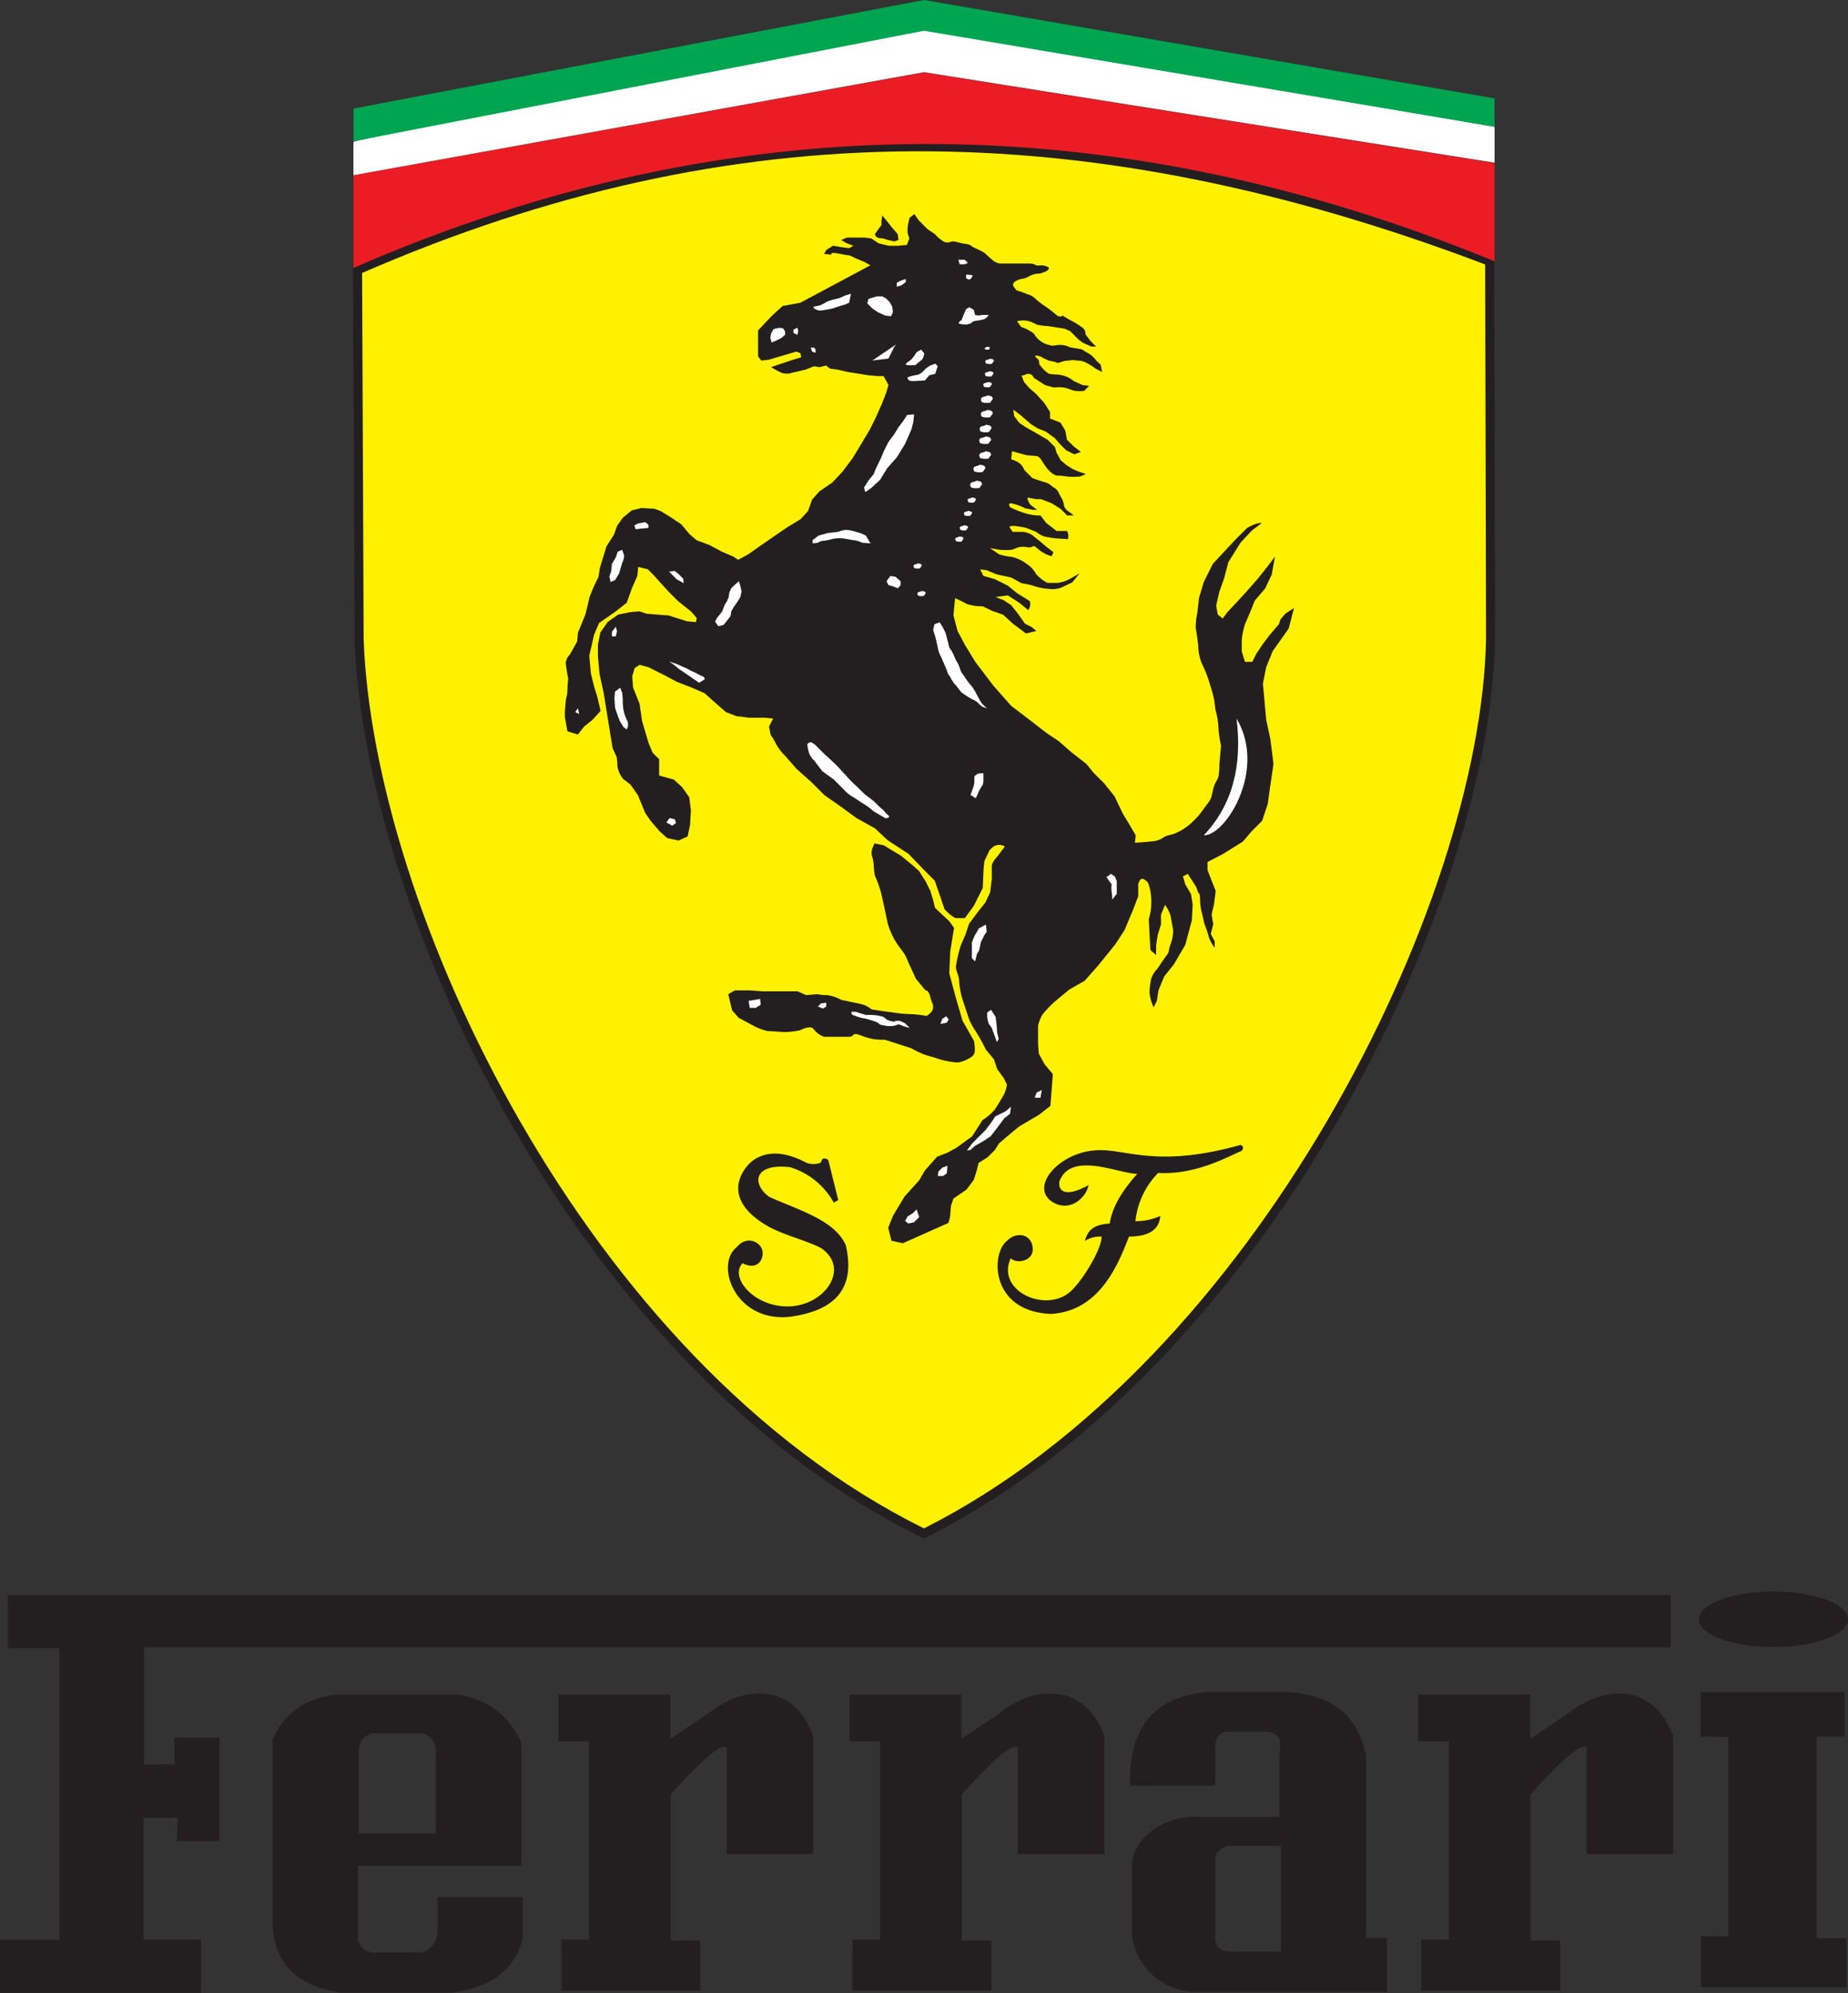 <svg id="Layer_1" data-name="Layer 1" xmlns="http://www.w3.org/2000/svg" viewBox="0 0 354.44 382.23"><rect x="0" y="0" width="354.44" height="382.23" fill="#333333" stroke="none"/><title>Ferrari logo - Brandlogos.net</title><g id="_Group_" data-name="&lt;Group&gt;"><g id="_Group_2" data-name="&lt;Group&gt;"><path id="_Compound_Path_" data-name="&lt;Compound Path&gt;" d="M244.54,219.62c35.87-15.57,70.79-23.28,106.39-23.45s71.81,7.2,110.3,21.8l1.13.43v1.2l.17,71.76v.19h0a128.65,128.65,0,0,1-2.88,23.54,201,201,0,0,1-7.51,26.29c-16.62,46.52-52.12,98.86-98.37,122.17l-.77.39-.78-.38c-.28-.14.34.17-.11-.05h0A148.58,148.58,0,0,1,326,446.84a186.89,186.89,0,0,1-22.93-21.64c-36.4-40.42-58-96.27-59.28-133.64v-.05l-.29-70.28v-1.15l1.06-.46ZM459,291.49v-.16l-.17-70.53c-37.67-14.16-73.13-21.31-107.94-21.15S282,207.29,247,222.37l.29,69.07c1.3,36.7,22.53,91.62,58.38,131.43a183.42,183.42,0,0,0,22.5,21.23A145.53,145.53,0,0,0,353,460c45-23.06,79.6-74.26,95.88-119.83a197.48,197.48,0,0,0,7.39-25.83,125.11,125.11,0,0,0,2.8-22.89h0Zm0,0v0Z" transform="translate(-175.78 -168.88)" style="fill:#231f20;fill-rule:evenodd"/></g><path id="_Compound_Path_2" data-name="&lt;Compound Path&gt;" d="M177.29,474.78V485h9.87v55.88H175.78v10.2h38.55V540.86h-11V517.52h6.53L209.7,522h8.18V502.14h-8.64v5.08l-5.83.09v-22.5H496.23v-10ZM240,493.91H264c5.07,1.05,9.06,3.41,11.79,9.17v23.64H244.42v14.11c.52,1.53,1.34,2.83,4.22,2.47H256q2.9,0,3.69-3.51v-7.08h16.37v7.94q-2.37,9.08-13.89,10.41H241.26q-12.58-1.85-13.2-12.88V502.55q3.17-7.5,12-8.64Zm7.57,7.41,9.52,0a3.58,3.58,0,0,1,2.28,3.66v15.53H244.6v-16a3.31,3.31,0,0,1,3-3.26Zm35.28-7.44,21.5,0v8.48l7.07-4.72c7.83-6.39,17.16-5.15,20.35,4.3v22.51H315.17V504.05q-1.47-1.37-10.77,9v28h5.68v9.6H283.46v-9.79h5.29v-38h-5.87v-9Zm55.83,0,21.5,0v8.48l7.07-4.72c7.83-6.39,17.16-5.15,20.35,4.3v22.51H371V504.05q-1.47-1.37-10.77,9v28h5.69v9.6H339.29v-9.79h5.29v-38H338.7v-9Zm109.09,0,21.5,0v8.48l7.07-4.72c7.83-6.39,17.16-5.15,20.35,4.3v22.51H480.09V504.05q-1.47-1.37-10.77,9v28H475v9.6H448.38v-9.79h5.29v-38H447.8v-9Zm54.16-.47v8.53l5.32.06v38.22H502V550H529.9v-9.42l-5.69,0V501.93h5.35V493.4Zm14-19.29c-7.88,0-14.3,2.39-14.3,5.32s6.42,5.32,14.3,5.32,14.3-2.39,14.3-5.32-6.42-5.32-14.3-5.32ZM392.53,511.37c-.44-15,8.76-17.3,14.63-18h15.63q12.8.83,15,12.3v34.9h4v10.33H405.17a12.45,12.45,0,0,1-12.31-11V526.76c.06-5,5.77-9.81,13-9.41h15.3V505q.9-3.91-2.66-4h-6.65q-3.09-.25-3,3.33v7Zm28.94,11.52v20.27H413c-2.66.21-4-.48-4.14-2.39V525.44q0-1.92,2.55-2.55Z" transform="translate(-175.78 -168.88)" style="fill:#231f20;fill-rule:evenodd"/><path id="_Path_" data-name="&lt;Path&gt;" d="M245.23,221.23c71.29-31,138.81-30.68,215.4-1.63l.17,71.76C459.89,342,416.72,429.88,353,462c-65-32.12-105.64-119-107.47-170.5Z" transform="translate(-175.78 -168.88)" style="fill:#fff100;fill-rule:evenodd"/><path id="_Path_2" data-name="&lt;Path&gt;" d="M345.3,331l-1.82-.36-.36.91a2.52,2.52,0,0,0,0,1.82c.36,1.09.18,2.73.55,3.64a19.53,19.53,0,0,1,1.09,3.09c.36,1.45,1.27,5.82,1.27,5.82A14.16,14.16,0,0,0,347.3,349c.91,1.64,1.82,2.36,2.36,3.64s1.82,4,1.82,4l1.82,2.18s.55-.18.91,1.27.55,1.09.55,2-1.27,1.64-1.27,1.64a20.12,20.12,0,0,0-3.27-.36,24.81,24.81,0,0,1-3.46-.36c-1.64-.18-3.82-.55-3.82-.55a5,5,0,0,0-2.36-1.09c-1.64-.36-3.46-.73-3.46-.73a7.48,7.48,0,0,0-2.73-.91,8.25,8.25,0,0,1-1.82-.18l-2.18.18-1.64-.73H322l-2.36-.18h-2.91l-1.27.73.73,3.09,1.27,1.45,2.73,1.45a9.72,9.72,0,0,0,2.91,1.09c.91,0,2.36.18,3.46.18a16,16,0,0,0,2.73-.36s2-1.09,2.55-.18a4.58,4.58,0,0,0,2,1.46h4.73c1.27,0,.36-1.09,2.55-.18a10.42,10.42,0,0,0,4.36.73l5.09,1.64a22.31,22.31,0,0,0,2.18,1.09c.91.36,1.82.55,2.91.91a15.6,15.6,0,0,0,3.82.73,6.21,6.21,0,0,0,2.36-.91,1.57,1.57,0,0,0,.91-1.45,8.26,8.26,0,0,0-.18-1.82l-2.18-3.82-1.27-4.36-1.27-4.73.18-4.18.73-4.55-.91-1.27L355.12,343l-.36-1.46-.55-1.82-.91-1.82-1.27-2-1.45-1.27-2-1.64-1.82-1.09Z" transform="translate(-175.78 -168.88)" style="fill:#231f20;fill-rule:evenodd"/><path id="_Path_3" data-name="&lt;Path&gt;" d="M351.14,209.92l-.94.78-.16.78a5.91,5.91,0,0,0-.16,2.19l.31.94-.47,1.25-1.87.16H346.3l-2-.47-1.41-.94-1.25-.16h-3.44l-1.09.47,1.09.62,1.25.47-.78.47-1.25-.16-1.87-.31-1.25.78-.47.78,1.4.16s-.31-.47.78-.31,1.72.31,1.72.31l1.09.16.94.47,1.87.78,1.09.62-13.43,7.18-3.41.63-2.05,1.87-2.65,2.81v5l.62.78,1.41-.16,5.31-1.56.78.31.16.78-1.56.47-4.22,1.41a14.6,14.6,0,0,0,2,1.09,2.71,2.71,0,0,0,1.09.16c.78,0,.16,0,1.56-.31s2-.47,2-.47l1.56-.62,1.09.16,1.25-.31.78.62,1.41.16,2,.47,2,.31,1.87.31,1.87.16h1.09l.94,1.72-.47,1.56-.78,2-1.25,2.81-1.09,2.19-1.87,3.12-1.41,2.34-2,2.65-1.87,2-2.5,1.72-1.4,1.56-.78,2.19-1.41,1.56-2.81,1.72-2.5,1.72-2.5,1.72-2.19,1.56-2,1.09-.94-.62-2.19-.94-2.34-1.25-2.5-.94L308,271.3l-1.56-1.87-1.87-1.25-2-1.25-1.25-.47-2.5-.16-1.87.47-1.72,1.41-1.09,1.56-.62,1.72-1.41,2.19-1.25,4.06-.31,1.87a34.82,34.82,0,0,0-1.72,3.9c-.16.78-.78,3.28-.78,3.28l-1.41,3.44-.16,1.72-1.41,2.5a2.73,2.73,0,0,0-.78,1.56,23.81,23.81,0,0,0,.47,3s-.16,1.72-.16,2.5-.31,1.25-.31,2a18.93,18.93,0,0,0-.16,3c.16.78.47,2.65.47,2.65l2,.62,1.25-1.56,1.56-1.25,1.56-1.72-.62-2.66-.62-2-.62-2.5-.31-3.44.94-4.06.94-2.19,1.56-1.09,1.56-1.09,2.19-1.72.94-2.65,1.09-2.5.16-1.72,1.87.47.94.94,1.41,1.56,1.56,1.72,1.87,1.87,2.5,2,1.09,1.25-.16.78-1.72-.16L304,286.91l-2.19-.16-2-.16-1.41-.47-1.72.16-2.34.47-2,1.41-1.41,2-.47,2.34v2.19l.31,3.44.78,3.59,1.72,10.62.78,1.72a13.09,13.09,0,0,1,.16,1.87,5.36,5.36,0,0,0,1.09,2.34l1.41,1.09,1.41,2,1.41,3.44,1.09,1.56,1.72,2,1.41,1.25,2.19.47,1.72-.78.47-2.19.16-2.81-.31-2.5-1.41-2-1.56-1.41-2.81-.78v-3.12l-1.25-1.25-.78-1.87-1.25-4.22-.47-3.28-1.25-3.12-.16-2.19.47-1.56.94-.62,1.72.47,3.12,1.56,2.34,1.25,2.81,1.09,2.5,1.09,1.56,1.41,2.5,2.19,2,.78,2.5.31h3l1.56.16-.78,1.56.31,1.56a11.67,11.67,0,0,1,1.09,1.87,10.42,10.42,0,0,0,1.72,2.19l2.19,2.5,2.81,2.5,2.5,2.5,3.12,2.19,3,2.19,3.59,2L346,330l4.06,2.66,3,3.12,2,2,1.09,3.12.78,2.34s1.56,1.72,2.34,1.72h1.56l1.72-2.34,1.72-3.44.16-3.75.16-1.41.94-2s.78-1.09,1.72-1.09a1.83,1.83,0,0,1,1.25.31l-1.41,1.87S366,334.23,366,335v2.5l-.31,2.5-.94,2-1.25,1.56-1.87,2.5L361,348l-.94,2.19a26.76,26.76,0,0,0-.94,4.06c0,.94.62,1.72.62,2.81a15.74,15.74,0,0,0,.78,3.9l1.09,3.28a11.83,11.83,0,0,0,1.25,2.34,34.47,34.47,0,0,1,2,3.59l1.56,1.87.62,1.87,1.25,1.72.62,1.25a6.28,6.28,0,0,1-.62,2c-.47.78-1.09,1.87-1.72,2.81a10,10,0,0,1-2.34,2l-2,3.12-3,2.19-1.72.94-2,.78-2.34,2.65-1.09,1.87-2.81,3.12L347.08,402l-.94,2.34.62,2.5,2.19.47,8.75-3.9.31-1.25.16-2,.47-1.41,2.5-1.72,1.41-1.87.62-2,.31-1.25,1.72-1.09,1.41-1.41.78-1.25,2.19-1.87,1.72-1.41,3.75-2.19,2.19-1.72.47-6.09L376.13,373l-1.09-2s-.16-1.41-.16-2.34v-3.12a9.14,9.14,0,0,1,.78-2,19.58,19.58,0,0,1,2.34-2.5l2.81-2.34,3-1.72,2.65-3,3.28-4.06,1.72-2.65L393,343.6l1.09-2.81v-2.34s.31-1.41,1.09-.94.78.62,1.09,1.56a11.72,11.72,0,0,1,.31,3.44,9.91,9.91,0,0,1-.47,2.65l.16,3.12.16,2.81,1.09.94v-1.87l.31-2,.62-2v-1.87l.78-1.87a6.63,6.63,0,0,1,1.09,2.19c.16.94.47,2.66.47,2.66a8.05,8.05,0,0,1-.47,2.65c-.47,1.09-.16,1.41-.78,2.19s-1.72,2.5-1.72,2.5a5,5,0,0,0-1.25,2,13.73,13.73,0,0,0-.31,2.65,9.05,9.05,0,0,0,.78,2.81l.62-1.25.31-2,1.09-2.66,1.87-2.34,2.19-3.75,1.25-4.69.16-3-.31-2-1.09-1.87-.47-1.56.94-.47,1.41,2.19a3.55,3.55,0,0,1,.47,1.09c.31.94.31-.16.47,1.41a11.21,11.21,0,0,0,.31,2.65c.31,1.09.31,1.56.62,2.5a20.43,20.43,0,0,1,.78,2.34,7.2,7.2,0,0,0,1.09,2v-1.25L408,348l.47-1.87-.31-1.87.47-2,.31-2.5-.78-2-.78-2v-1.56l3-1.56,3.75-2.34,1.72-2,2-2,1.09-3.28.47-3.44.62-4.22-.62-4.84-.78-3.59-.31-3.44L418,300l.62-3.12,1.25-3.12,2-2.81,1.09-1.56,1-3.9-1.65,1.09-.94,1.09-.31.94-1.72,2L418,292.38l-1.25,1.87-.78,1.56h-1.41l-.62-2V291.6a15.11,15.11,0,0,1,.62-3l.94-2.19.94-2.34,2-2.34,1.25-2.65.62-3.44-1.41,1.87L417,279.89l-2.19,2.5-1.72,1.87-1.87,2-.94,1.25-.94-.78-.31-1.72.62-2.65.94-2.66.78-3,2.34-3.75,2.19-2.34,1.87-1.41c-.94-.16-2.81.94-2.81.94l-2.19,2.19-4.37,4.69-1.72,3.44-.94,3.12-.31,2.81a12.09,12.09,0,0,0-.31,3c.16.78.31,2,.47,3.12a10,10,0,0,0,.62,3.44,26.72,26.72,0,0,1,1.41,3.44c.31,1.09.62,1.87.94,3.28s.16,1.72.47,2.81a15,15,0,0,1,.47,3.44,23.81,23.81,0,0,0,.47,3l-.31,3.44a16.61,16.61,0,0,1-.16,2.34c-.16.78-.62,1.09-.94,2.19s-.31,2-.94,2.81-1.25,1.72-1.87,2.5a19.52,19.52,0,0,1-1.87,1.87,12.61,12.61,0,0,1-2.19,1.41c-1.25.62-1.87.47-2.65.94a4,4,0,0,1-2,.78c-1.09.16-3.59.31-3.59.31l.16-1.41-1.09-1.87-1.41-2.34-1.56-3.28-2-2.5-2-2-1.41-1.72-2.81-2.19-2.5-2.19-2.34-1.56L373,306.75l-3.28-2.5-3.44-3.9-3.44-4.53-2-3.28-1.41-2.66-.78-3,.31-3.28s1.41.62,2.19,1.09a9.26,9.26,0,0,0,3.12.47L366,286l2.19.78,1.87,1.72,2.5,1.87,2-.47-.94-.78-1.25-.62-1.41-2-1.25-1.56-1.41-.94-1.56-.62,2.34-.31,2.19,1.41,1.72,1.41a2,2,0,0,0,.31-1.72l-2.5-1.56-1.72-1.41-2.5-1.25-2.19-.62-.62-1.25,1.25.16,1.87.78,1.41.31,1.41.31,2,1.09a18.67,18.67,0,0,1,2.19.47,11.22,11.22,0,0,0,3,.62,5,5,0,0,0,2.19-.16c.78-.31,2.34-1.09,2.34-1.09l1.41-1.72L381,279.89a6.42,6.42,0,0,1-2.34.78h-2a7.59,7.59,0,0,1-2.19-1.72,4.85,4.85,0,0,0-1.72-1.87,7.25,7.25,0,0,0-3-1.41,11.75,11.75,0,0,1-2.34-.47L365.66,274s.94.16,1.72.31a12.6,12.6,0,0,0,2.5,0l1.25-.47a4,4,0,0,1,1.72,0c1.41.16.78-.78,2,.31a6.7,6.7,0,0,0,2.65,1.41l.31-.78-1.41-1.09-1.09-.94-1.56-1.25a4,4,0,0,0-1.87-.62H370l-.62-.94s.16-.31,1.25-.16,1.87.31,1.87.31l2,.78a5,5,0,0,0,1.72.94c.78.16,1.87.31,1.87.31l2.5.16a1.94,1.94,0,0,0-.16-1.56h-2l-2-1.56-1.09-1.41a11.73,11.73,0,0,1-1.87-.16,15.44,15.44,0,0,1-2.5-.78c-.78-.31-1.41-.62-1.41-.62s-.62-.78.16-.78a9.83,9.83,0,0,1,2.65.94l1.56.31h.78l-1.25-.94a2.49,2.49,0,0,1-.62-1.41l1.72.31h.94l2,.78,1.72,1.09,1.25,1.25h1.25l-.78-.62a2.18,2.18,0,0,1-1.09-1.25,3.85,3.85,0,0,0-.62-1.72c-.47-.78-.47-1.25-1.25-1.72s-.78-.78-1.87-1.09-2.34-.78-2.34-.78L372.22,259a2.88,2.88,0,0,0-1.09-1.41,5.78,5.78,0,0,0-1.41-.62l.16-1.56,2.81.78,2,.16a2.05,2.05,0,0,1,.94.94,16.55,16.55,0,0,0,1.09,1.56s1.09,1.25,1.87,1.25a8.42,8.42,0,0,1,1.72.16,13.17,13.17,0,0,0,2.65,0l1.09-.47-1.41-.47-1.09-.47-1.25-.78-1.09-.94-.78-1.41-.31-1.09-1.41-1.41s-1.09-.62-1.87-1.09-1.41-.78-2.19-1.25-1.41-.94-1.41-.94l-.94-1.25-.16-1.25,1.41,1.09,2,1.72,1.25.78,1.56.62,1.72,1.25.94,1.09,1.25,1.25,1.56.78,1.25-.47-1.41-1.09-1.25-1.25-.31-1.72-.94-1.56-2-.78v-1.25l-1.09-1.72-1.56-1.72-1.41-1.25-.94-1.09-.47-1.25s-.47.31.78-.16a1.08,1.08,0,0,1,1.56.62l2.19,1.41,1.72.47a6.46,6.46,0,0,1,1.87,0c.94.16,1.25.47,2.19.62a5.28,5.28,0,0,0,1.72,0l.94-.94-1.25-.16-1.72-.78A5,5,0,0,0,380,241a6.65,6.65,0,0,0-1.72-.31,6.42,6.42,0,0,1-1.41-.16l-.94-.78-.78-.94-.16-.94s-1.25-.94-.31-.78.78.31,1.56.62a3.73,3.73,0,0,0,1.41.47c.94.16.78.47,1.56.16a4.72,4.72,0,0,1,1.56-.31,3.83,3.83,0,0,1,1.56,0,3.71,3.71,0,0,1,1.87.47,11,11,0,0,1,1.72,1.09l1.25.62-.31-1.41L386,238a4.67,4.67,0,0,0-1.56-1.41c-.94-.47-.78-.62-1.56-.78s-1.87-.31-1.87-.31a4,4,0,0,0-1.87-.47c-1.09,0-1.25.31-2.19,0a4.45,4.45,0,0,1-2.19-1.25c-.78-.78-.31-.78-1.41-1.41a7.69,7.69,0,0,0-1.72-.78l-.78-1.09a4.22,4.22,0,0,1,3.12.31c.78.31.31.31,1.41.47a12.76,12.76,0,0,0,1.56.16l3,.47,1.09.47,1.25,1.25a6.11,6.11,0,0,0,1.41,1.09l1.41.62H386l-1.09-1.09-.94-1.25a1.45,1.45,0,0,0-.78-1.41,10.5,10.5,0,0,0-1.72-1.09,20.31,20.31,0,0,1-1.87-1.09s-.47.47-1.25-.16a23,23,0,0,0-2-1.56,14.65,14.65,0,0,1-1.87-1.41,3.25,3.25,0,0,0-1.56-.94,20.88,20.88,0,0,0-2.19-.78l-.47-.62c-.79-1.06,1.33-1.55,1.33-1.55a3.76,3.76,0,0,0,1.63-.56,4.4,4.4,0,0,1,2.06-.49l1.09-.4s1.08-.59.3-.9a2.68,2.68,0,0,0-1.6-.23c-.94,0-.74-.39-1.84-.39h-5.62a2.49,2.49,0,0,1-1.41-.62c-.78-.62-1.56-1.41-1.56-1.41a19.15,19.15,0,0,0-1.87-.94c-.78-.31-.62-.62-1.72-.78s-1.41-.31-2.19-.47-1.25.62-2.34-.16a6,6,0,0,1-1.41-1.25l-1.41-.94-.78-.78-.94-.94Z" transform="translate(-175.78 -168.88)" style="fill:#231f20;fill-rule:evenodd"/><path id="_Path_4" data-name="&lt;Path&gt;" d="M345,210.19l-.16,1.09v.78c-.62.78-1.25,1.72-1.25,1.72a1,1,0,0,0,.94.78,3.48,3.48,0,0,1,1.4.31l1.41.31.78-.31-.16-1.09-1.09-1.25-.62-.78-.62-.78Z" transform="translate(-175.78 -168.88)" style="fill:#231f20;fill-rule:evenodd"/><path id="_Path_5" data-name="&lt;Path&gt;" d="M243.57,202.5v17.77c72.85-31.81,146-31.16,218.85-1.28V200.15L353,182.78Z" transform="translate(-175.78 -168.88)" style="fill:#ec1c24;fill-rule:evenodd"/><path id="_Path_6" data-name="&lt;Path&gt;" d="M243.57,196.1v6.38L353,182.72l109.43,17.36v-6.9L353.2,174.53S243.57,195.52,243.57,196.1Z" transform="translate(-175.78 -168.88)" style="fill:#fff;fill-rule:evenodd"/><polygon id="_Path_7" data-name="&lt;Path&gt;" points="67.8 27.09 67.8 20.82 177.22 0 286.65 18.87 286.65 24.32 177.22 5.9 67.8 27.09" style="fill:#00a551;fill-rule:evenodd"/><path id="_Path_8" data-name="&lt;Path&gt;" d="M334.65,391.39a1,1,0,0,0-1.11-.25l-.37.74a3.86,3.86,0,0,1-2.72,0c-3.29-1.74-7.25-2.77-10.5-.25-2.52,2.24-5.23,7.35,2.59,12.11,2.92,1.85,7.83,3,10.63,4.45,5.8,3.81.92,11.11-6.18,11.24-6.74.11-11.37-5.73-8.77-8.28,2.42,1.28,3.93-.21,3.83-2.1s-3-3.41-4.94-1c-4.36,3.4-.25,14.65,10.38,13.34,8.64-1.22,12.41-5.58,10.5-13.71-2.13-4.81-8.92-6.66-14.7-9.27-3.39-2.52-2.94-6.48,4-5.68a14.27,14.27,0,0,1,8.4,6.8l.86-.49Z" transform="translate(-175.78 -168.88)" style="fill:#231f20;fill-rule:evenodd"/><path id="_Path_9" data-name="&lt;Path&gt;" d="M384.57,396.18c-4.44,2.41-5.87,1.19-5.6-.73,2.24-5.87,11.25-1.49,14.94-1.45-2.74,3.07-4.79,6.22-5.29,9.55-3.46.17-4.3,1.65-4.77,3.32a5.43,5.43,0,0,1,3.22-.83c0,2.29-3.15,7.56-5.33,9.89-4.59,5.32-15.12.72-12.1-5.73,1.19,1.17,4.5.53,4.2-2.08s-3.11-3.11-4.93-1.25c-3.12,2.42-3.21,13.51,8.41,14,9.54-.54,13-9.78,15-14.84,4,0,5.8-1.44,6-3.94a11.69,11.69,0,0,1-4.77,1,15.51,15.51,0,0,1,4.37-9.27c7.21.46,13.52-3.21,16-4.22q.61-.81-.21-1.14c-16.74,4.7-22.43.41-28.13,1.07-6.54.54-12.07,6.61-8.3,9.62C380.6,401.61,384,398.87,384.57,396.18Z" transform="translate(-175.78 -168.88)" style="fill:#231f20;fill-rule:evenodd"/><path id="_Path_10" data-name="&lt;Path&gt;" d="M412.94,306.68c5.88,9.82-2.11,22.52-6.28,22.4C412.18,323.25,414.07,315.68,412.94,306.68Z" transform="translate(-175.78 -168.88)" style="fill:#fff;fill-rule:evenodd"/><polygon id="_Path_11" data-name="&lt;Path&gt;" points="128.31 109.62 129.17 110.48 129.79 111.1 131.14 111.84 131.02 110.97 130.16 110.11 129.42 109.5 128.31 109.62" style="fill:#fff;fill-rule:evenodd"/><polygon id="_Path_12" data-name="&lt;Path&gt;" points="123.76 100.15 122.4 100.39 121.67 100.76 121.91 101.5 122.9 101.38 124.37 101.25 124.37 100.64 123.76 100.15" style="fill:#fff;fill-rule:evenodd"/><path id="_Path_13" data-name="&lt;Path&gt;" d="M295.11,274.32l-.86.37-.37,1.11-.74,1.23-.12,1.35-.37,1.11.25,1,.86-.37.74-1.23.37-1.23a9.56,9.56,0,0,1,.37-1.11,3.29,3.29,0,0,0,.25-1.11Z" transform="translate(-175.78 -168.88)" style="fill:#fff;fill-rule:evenodd"/><path id="_Path_14" data-name="&lt;Path&gt;" d="M304.09,295.73l.74.49,1.23,1,1.48,1,1.23.86,1.11.74,1-.62s.25-.37-.37-.62a10,10,0,0,1-1.23-.62l-1.11-.49-.62-.37-.86-.37-1.11-.49Z" transform="translate(-175.78 -168.88)" style="fill:#fff;fill-rule:evenodd"/><polygon id="_Path_15" data-name="&lt;Path&gt;" points="118.1 120.2 117.36 121.19 117.36 122.05 118.1 122.05 118.34 121.07 118.1 120.2" style="fill:#fff;fill-rule:evenodd"/><path id="_Path_16" data-name="&lt;Path&gt;" d="M294.74,300.78l-1,.74-.12,1.23.12,1.85.37,1.11.49,1.35.74,1.23.62.49a1.7,1.7,0,0,0,.25-1.23c-.12-.74-.12-.25-.37-1a6.13,6.13,0,0,1-.49-1.6,8.18,8.18,0,0,1-.12-1.6c0-.62-.12-1.6-.12-1.6Z" transform="translate(-175.78 -168.88)" style="fill:#fff;fill-rule:evenodd"/><polygon id="_Path_17" data-name="&lt;Path&gt;" points="110.84 135.83 110.34 136.57 111.08 136.94 110.84 135.83" style="fill:#fff;fill-rule:evenodd"/><polygon id="_Path_18" data-name="&lt;Path&gt;" points="128.43 156.88 127.82 157.74 128.93 158.35 129.66 157.86 129.42 157.12 128.43 156.88" style="fill:#fff;fill-rule:evenodd"/><path id="_Path_19" data-name="&lt;Path&gt;" d="M339.9,362.92h-.74s-.37.49.49.74a11.55,11.55,0,0,0,1.6.49,6.5,6.5,0,0,1,1.48.37,5.8,5.8,0,0,1,1.11.37c.86.37.37.49,1.35.62a4.54,4.54,0,0,0,1.85.12c1.11-.12.74-.49,1.6-.12a7.8,7.8,0,0,0,1.6.49l-.86-.86-1-.49h-.86s0,.25-.62.12a5,5,0,0,1-1.11-.37,1.79,1.79,0,0,0-1-.62,9.51,9.51,0,0,0-1.85-.25h-1.11l-1.23-.37Z" transform="translate(-175.78 -168.88)" style="fill:#fff;fill-rule:evenodd"/><polygon id="_Path_20" data-name="&lt;Path&gt;" points="157.47 192.44 158.46 192.31 158.46 193.05 157.84 193.42 156.86 193.05 157.47 192.44" style="fill:#fff;fill-rule:evenodd"/><polygon id="_Path_21" data-name="&lt;Path&gt;" points="143.57 191.95 145.78 191.58 145.91 192.69 144.92 193.3 143.81 193.3 143.57 191.95" style="fill:#fff;fill-rule:evenodd"/><polygon id="_Path_22" data-name="&lt;Path&gt;" points="181.47 194.9 180.73 195.39 180.36 196.38 181.59 196.13 181.96 195.51 181.47 194.9" style="fill:#fff;fill-rule:evenodd"/><polygon id="_Path_23" data-name="&lt;Path&gt;" points="175.81 231.94 175.07 232.68 174.09 233.29 173.59 234.16 174.21 234.65 175.32 234.4 176.3 233.42 175.81 231.94" style="fill:#fff;fill-rule:evenodd"/><polygon id="_Path_24" data-name="&lt;Path&gt;" points="181.72 223.57 180.73 223.94 179.99 224.68 179.87 225.54 180.86 225.54 181.59 225.05 181.72 223.57" style="fill:#fff;fill-rule:evenodd"/><path id="_Path_25" data-name="&lt;Path&gt;" d="M369.68,381.13l-1,.86-2,1-.74,1.11-1.11,1.48-1.11,1.11-1.48,1.48-1,1.35.74-.12a4,4,0,0,1,1.23-1,26.18,26.18,0,0,0,2.58-1.6l1.6-2.09,1-1.35,1.11-.86Z" transform="translate(-175.78 -168.88)" style="fill:#fff;fill-rule:evenodd"/><polygon id="_Path_26" data-name="&lt;Path&gt;" points="199.81 209.05 198.82 209.54 198.45 210.53 199.56 210.53 199.81 209.05" style="fill:#fff;fill-rule:evenodd"/><path id="_Path_27" data-name="&lt;Path&gt;" d="M365.86,362.55l-.74.49v1l.25,1.11.62.86.62,1.72.37,1,.37-.62a7.54,7.54,0,0,1-.37-1.72,12.9,12.9,0,0,0-.12-1.48l-.12-1Z" transform="translate(-175.78 -168.88)" style="fill:#fff;fill-rule:evenodd"/><path id="_Path_28" data-name="&lt;Path&gt;" d="M364.88,346.19l-1.35.74-.86,1.48-.49,1.23v3l.62.62.37-1.48a2.07,2.07,0,0,0,.49-1l.25-1.23.62-1.23.49-.74Z" transform="translate(-175.78 -168.88)" style="fill:#fff;fill-rule:evenodd"/><path id="_Path_29" data-name="&lt;Path&gt;" d="M388.87,336.47l-.86.62.49.74.49.62a5.09,5.09,0,0,0,0,1.48,10.26,10.26,0,0,1,.12,1.48l.86-1.11v-2.46l-.37-.86Z" transform="translate(-175.78 -168.88)" style="fill:#fff;fill-rule:evenodd"/><path id="_Path_30" data-name="&lt;Path&gt;" d="M364.39,317.15l-1.11.12-.62.49v1a3.82,3.82,0,0,1-.25,1.23l-.49,1.35,1,.62a12.08,12.08,0,0,0,.62-1.35,8.82,8.82,0,0,1,.74-1.23l.12-.62Z" transform="translate(-175.78 -168.88)" style="fill:#fff;fill-rule:evenodd"/><path id="_Path_31" data-name="&lt;Path&gt;" d="M332,311.61l-.62-.37s-.86,0-.74.62a10.33,10.33,0,0,0,.25,1.23,3.35,3.35,0,0,0,1,1.6l1.6,2.09,2.21,1.6,2,2a6.12,6.12,0,0,0,1.48,1.23c.86.49,1.48,1,2.09,1.35a12.48,12.48,0,0,1,1.6,1.11,5.3,5.3,0,0,0,1.23.86c.86.49,1.48.86,1.48.86s1.23,0,.49-.62-.49-.62-1.23-1.23-1-1-1.72-1.6-1.23-.86-1.85-1.48L340,319.61a22.73,22.73,0,0,1-1.72-1.72c-.49-.62-.74-.74-1.35-1.48a16.88,16.88,0,0,0-1.48-1.48c-.74-.74-1.6-1.48-1.6-1.48l-.74-.74Z" transform="translate(-175.78 -168.88)" style="fill:#fff;fill-rule:evenodd"/><path id="_Path_32" data-name="&lt;Path&gt;" d="M352.57,282.22a1.52,1.52,0,0,1-.31.14c-.09,0-.32.09-.32.09a.22.22,0,0,0-.17.14c0,.12-.11.14,0,.28s0,.26.23.28.18.06.32.06h.29c.22,0,.26,0,.35-.06a.69.69,0,0,0,.15-.2,1.52,1.52,0,0,1,.18-.23l0-.25-.14-.12-.25-.08Z" transform="translate(-175.78 -168.88)" style="fill:#fff;fill-rule:evenodd"/><path id="_Path_33" data-name="&lt;Path&gt;" d="M351.83,276.93a1.52,1.52,0,0,1-.31.14c-.09,0-.32.09-.32.09a.22.22,0,0,0-.17.14c0,.12-.11.14,0,.28s0,.26.23.28.18.06.32.06h.29c.22,0,.26,0,.35-.06a.69.69,0,0,0,.15-.2,1.52,1.52,0,0,1,.18-.23l0-.25-.14-.12-.25-.08Z" transform="translate(-175.78 -168.88)" style="fill:#fff;fill-rule:evenodd"/><path id="_Path_34" data-name="&lt;Path&gt;" d="M365.18,235.37a.92.92,0,0,1-.19.08l-.19.06a.13.13,0,0,0-.1.08c0,.07-.06.08,0,.17s0,.16.14.17.11,0,.2,0h.18c.13,0,.16,0,.21,0a.43.43,0,0,0,.09-.12.91.91,0,0,1,.11-.14l0-.15-.08-.07-.15,0Z" transform="translate(-175.78 -168.88)" style="fill:#fff;fill-rule:evenodd"/><path id="_Path_35" data-name="&lt;Path&gt;" d="M365.61,237.7a1.58,1.58,0,0,1-.31.14c-.09,0-.33.09-.33.09a.23.23,0,0,0-.17.14c0,.13-.11.14,0,.28s0,.27.24.28.19.06.33.06h.3c.22,0,.27,0,.36-.06a.71.71,0,0,0,.16-.21,1.59,1.59,0,0,1,.19-.24l0-.25-.14-.13-.25-.08Z" transform="translate(-175.78 -168.88)" style="fill:#fff;fill-rule:evenodd"/><path id="_Path_36" data-name="&lt;Path&gt;" d="M365.53,240.09a1.56,1.56,0,0,1-.31.14c-.09,0-.33.1-.33.1a.23.23,0,0,0-.17.14c0,.13-.11.14,0,.28s0,.27.24.28.19.06.33.06h.3c.22,0,.27,0,.36-.06a.71.71,0,0,0,.16-.2,1.56,1.56,0,0,1,.19-.24l0-.25-.14-.13-.25-.08Z" transform="translate(-175.78 -168.88)" style="fill:#fff;fill-rule:evenodd"/><path id="_Path_37" data-name="&lt;Path&gt;" d="M365.22,242.15a1.58,1.58,0,0,1-.31.14c-.09,0-.33.1-.33.1a.22.22,0,0,0-.17.14c0,.13-.11.14,0,.28s0,.27.24.28.19.06.33.06h.3c.22,0,.27,0,.36-.06a.7.7,0,0,0,.16-.2,1.56,1.56,0,0,1,.19-.24l0-.25-.14-.13-.25-.08Z" transform="translate(-175.78 -168.88)" style="fill:#fff;fill-rule:evenodd"/><path id="_Path_38" data-name="&lt;Path&gt;" d="M365.18,244.71a2.26,2.26,0,0,1-.45.2c-.13,0-.47.13-.47.13a.32.32,0,0,0-.25.2c-.07.18-.16.2-.07.41s.07.38.34.41.27.09.47.09h.43c.31,0,.38,0,.52-.09a1,1,0,0,0,.22-.29,2.18,2.18,0,0,1,.27-.34l-.07-.36-.2-.18-.36-.11Z" transform="translate(-175.78 -168.88)" style="fill:#fff;fill-rule:evenodd"/><path id="_Path_39" data-name="&lt;Path&gt;" d="M365.18,247.49a2.26,2.26,0,0,1-.45.2c-.13,0-.47.14-.47.14a.32.32,0,0,0-.25.2c-.07.18-.16.2-.07.41s.07.38.34.41.27.09.47.09h.43c.31,0,.38,0,.52-.09a1,1,0,0,0,.22-.29,2.19,2.19,0,0,1,.27-.34l-.07-.36-.2-.18-.36-.11Z" transform="translate(-175.78 -168.88)" style="fill:#fff;fill-rule:evenodd"/><path id="_Path_40" data-name="&lt;Path&gt;" d="M364.94,250.34a2.26,2.26,0,0,1-.45.2c-.13,0-.47.13-.47.13a.32.32,0,0,0-.25.2c-.07.18-.16.2-.07.41s.07.38.34.41.27.09.47.09h.43c.31,0,.38,0,.52-.09a1,1,0,0,0,.22-.29,2.18,2.18,0,0,1,.27-.34l-.07-.36-.2-.18-.36-.11Z" transform="translate(-175.78 -168.88)" style="fill:#fff;fill-rule:evenodd"/><path id="_Path_41" data-name="&lt;Path&gt;" d="M364.86,252.57a2.24,2.24,0,0,1-.45.2c-.13,0-.47.14-.47.14a.32.32,0,0,0-.25.2c-.07.18-.16.2-.07.41s.07.38.34.41.27.09.47.09h.43c.31,0,.38,0,.52-.09a1,1,0,0,0,.22-.29,2.17,2.17,0,0,1,.27-.34l-.07-.36-.2-.18-.36-.11Z" transform="translate(-175.78 -168.88)" style="fill:#fff;fill-rule:evenodd"/><path id="_Path_42" data-name="&lt;Path&gt;" d="M359.83,271.77a1.51,1.51,0,0,1-.31.14c-.09,0-.32.09-.32.09a.22.22,0,0,0-.17.14c0,.12-.11.14,0,.28s0,.26.23.28.18.06.32.06h.29c.22,0,.26,0,.35-.06a.69.69,0,0,0,.15-.2,1.49,1.49,0,0,1,.18-.23l0-.25-.14-.12-.25-.08Z" transform="translate(-175.78 -168.88)" style="fill:#fff;fill-rule:evenodd"/><path id="_Path_43" data-name="&lt;Path&gt;" d="M360.7,269.62a1.55,1.55,0,0,1-.31.14c-.09,0-.32.09-.32.09a.22.22,0,0,0-.17.14c0,.12-.11.14,0,.28s0,.26.23.28.18.06.32.06h.29c.22,0,.26,0,.35-.06a.69.69,0,0,0,.15-.2,1.49,1.49,0,0,1,.18-.23l0-.25-.14-.12-.25-.08Z" transform="translate(-175.78 -168.88)" style="fill:#fff;fill-rule:evenodd"/><path id="_Path_44" data-name="&lt;Path&gt;" d="M361.49,266.84a1.53,1.53,0,0,1-.31.14c-.09,0-.32.09-.32.09a.22.22,0,0,0-.17.14c0,.12-.11.14,0,.28s0,.26.23.28.19.06.32.06h.29c.21,0,.26,0,.35-.06a.68.68,0,0,0,.15-.2,1.51,1.51,0,0,1,.18-.23l0-.25L362,267l-.25-.08Z" transform="translate(-175.78 -168.88)" style="fill:#fff;fill-rule:evenodd"/><path id="_Path_45" data-name="&lt;Path&gt;" d="M362.21,264.3a1.53,1.53,0,0,1-.31.14c-.09,0-.32.09-.32.09a.22.22,0,0,0-.17.14c0,.12-.11.14,0,.28s0,.26.23.28.18.06.32.06h.29c.22,0,.26,0,.35-.06a.69.69,0,0,0,.15-.2,1.44,1.44,0,0,1,.18-.23l0-.25-.14-.12-.25-.08Z" transform="translate(-175.78 -168.88)" style="fill:#fff;fill-rule:evenodd"/><path id="_Path_46" data-name="&lt;Path&gt;" d="M363.12,261.06a2.26,2.26,0,0,1-.45.2c-.13,0-.47.14-.47.14a.32.32,0,0,0-.25.2c-.07.18-.16.2-.07.41s.07.38.34.41.27.09.47.09h.43c.31,0,.38,0,.52-.09a1,1,0,0,0,.22-.29,2.18,2.18,0,0,1,.27-.34l-.07-.36-.2-.18-.36-.11Z" transform="translate(-175.78 -168.88)" style="fill:#fff;fill-rule:evenodd"/><path id="_Path_47" data-name="&lt;Path&gt;" d="M363.75,258a2.26,2.26,0,0,1-.45.2c-.13,0-.47.14-.47.14a.32.32,0,0,0-.25.2c-.07.18-.16.2-.07.41s.07.38.34.41.27.09.47.09h.43c.31,0,.38,0,.52-.09a1,1,0,0,0,.22-.29,2.18,2.18,0,0,1,.27-.34l-.07-.36-.2-.18-.36-.11Z" transform="translate(-175.78 -168.88)" style="fill:#fff;fill-rule:evenodd"/><path id="_Path_48" data-name="&lt;Path&gt;" d="M364.86,255.42a2.24,2.24,0,0,1-.45.2c-.13,0-.47.14-.47.14a.32.32,0,0,0-.25.2c-.07.18-.16.2-.07.41s.07.38.34.41.27.09.47.09h.43c.31,0,.38,0,.52-.09a1,1,0,0,0,.22-.29,2.15,2.15,0,0,1,.27-.34l-.07-.36-.2-.18-.36-.11Z" transform="translate(-175.78 -168.88)" style="fill:#fff;fill-rule:evenodd"/><path id="_Path_49" data-name="&lt;Path&gt;" d="M356,288.23l-1,.37-.25,1.11.37,1.11s.37,1.48.49,2.09a5.53,5.53,0,0,0,.37,1.35c.25.62.12.12.62,1.35s.62,1.35.86,2.09.49.74.74,1.35a5.3,5.3,0,0,0,1,1.35l.74,1s.12.25,1.11.86a10.85,10.85,0,0,0,1.48.86,3.34,3.34,0,0,1,1.11.86l.62.49.86.25a5.33,5.33,0,0,1-1.23-1.23c-.37-.62-.25-.49-.74-1.35a15.72,15.72,0,0,0-.86-1.48,21.4,21.4,0,0,1-1.35-1.72c-.49-.86-.74-.86-1-1.72a6.33,6.33,0,0,0-.74-1.6c-.37-.74-.37-.86-.74-1.6s-.62-.74-.74-1.48-.12-.37-.25-1a13.49,13.49,0,0,0-.37-1.35l-.49-1Z" transform="translate(-175.78 -168.88)" style="fill:#fff;fill-rule:evenodd"/><path id="_Path_50" data-name="&lt;Path&gt;" d="M317.5,280.35l-.86.74-.62.62-.37.86-.12.86-.37.86a2.73,2.73,0,0,0-.49.86c-.25.62-.37,1-.37,1l-1,1.23-.37.74.62.86,1-.25.62-.74.74-1,.12-.86.49-.86.62-.86.62-1,.25-1.11-.25-1.11Z" transform="translate(-175.78 -168.88)" style="fill:#fff;fill-rule:evenodd"/><polygon id="_Path_51" data-name="&lt;Path&gt;" points="171.75 110.61 170.76 110.48 170.03 111.47 170.4 112.21 171.26 112.45 172.24 112.82 172.73 112.21 172.73 111.47 171.75 110.61" style="fill:#fff;fill-rule:evenodd"/><path id="_Path_52" data-name="&lt;Path&gt;" d="M342.73,273.09l-1.6-.12a4.43,4.43,0,0,0-1.6-.49c-1-.12-1.85-.37-2.46-.37a7.58,7.58,0,0,0-1.6.12,10.93,10.93,0,0,1-1.72.37,2.05,2.05,0,0,0-1.11.37l-1,.12v-.62l1.11-.86,1.72-.49,2.09-.25a4.86,4.86,0,0,1,1.6-.37,7.1,7.1,0,0,1,1.72.37,8.08,8.08,0,0,1,1.23.37l.74.37Z" transform="translate(-175.78 -168.88)" style="fill:#fff;fill-rule:evenodd"/><polygon id="_Path_53" data-name="&lt;Path&gt;" points="175.32 79.47 173.97 79.59 173.35 80.58 172.24 82.06 171.5 83.29 170.4 84.76 169.53 86.49 168.92 87.96 168.06 89.69 167.57 90.92 166.58 92.15 165.72 93.5 165.97 94.36 167.07 93.62 168.8 92.03 170.15 89.81 172 87.72 173.59 85.13 174.83 82.3 175.19 80.83 175.32 79.47" style="fill:#fff;fill-rule:evenodd"/><path id="_Path_54" data-name="&lt;Path&gt;" d="M361.19,221.53l1.11.12a1,1,0,0,1-.62.86l-.62-.25S361.06,221.53,361.19,221.53Z" transform="translate(-175.78 -168.88)" style="fill:#fff;fill-rule:evenodd"/><polygon id="_Path_55" data-name="&lt;Path&gt;" points="185.04 49.82 183.81 49.82 184.06 50.68 185.04 50.68 185.66 50.43 185.04 49.82" style="fill:#fff;fill-rule:evenodd"/><polygon id="_Path_56" data-name="&lt;Path&gt;" points="169.9 57.2 169.16 56.83 168.18 56.83 166.58 57.32 166.34 58.18 167.32 59.17 168.43 59.91 169.78 60.52 170.89 60.65 171.26 59.91 171.13 58.8 170.64 57.94 169.9 57.2" style="fill:#fff;fill-rule:evenodd"/><path id="_Path_57" data-name="&lt;Path&gt;" d="M362.54,228.3l-.86-.49-.62.37-.37.86-.49,1.23s-1,.62-.25.74a8.3,8.3,0,0,0,1.23.12l.86-.25s.12-.37,1-.49.74-.12,1.35-.25a1.72,1.72,0,0,0,1-.86h-1.11l-.86.12-.62-.12Z" transform="translate(-175.78 -168.88)" style="fill:#fff;fill-rule:evenodd"/><path id="_Path_58" data-name="&lt;Path&gt;" d="M355.16,238.63l-1,.37-.74.49-.86.86-.62.37-1.23.25-.86.25s-.12.74.86.74,2.46-.12,2.46-.12l.86-1,1.11-.25.49-1.48Z" transform="translate(-175.78 -168.88)" style="fill:#fff;fill-rule:evenodd"/><path id="_Path_59" data-name="&lt;Path&gt;" d="M352.45,235.93l-.86.49-.49.74-.49.62-.62.49s-.86.49-.25.62a6.39,6.39,0,0,0,1.6,0l1.35-1.11a3.77,3.77,0,0,0,.37-1.11Z" transform="translate(-175.78 -168.88)" style="fill:#fff;fill-rule:evenodd"/><polygon id="_Path_60" data-name="&lt;Path&gt;" points="171.87 66.06 167.32 69.14 170.4 68.77 171.5 66.55 171.87 66.06" style="fill:#fff;fill-rule:evenodd"/><path id="_Path_61" data-name="&lt;Path&gt;" d="M331.9,235.56h-.62l.25.74.62.25C332.39,235.8,331.9,235.56,331.9,235.56Z" transform="translate(-175.78 -168.88)" style="fill:#fff;fill-rule:evenodd"/><path id="_Path_62" data-name="&lt;Path&gt;" d="M328.7,231.74l-.74.37v.62l.74.37A1.55,1.55,0,0,0,328.7,231.74Z" transform="translate(-175.78 -168.88)" style="fill:#fff;fill-rule:evenodd"/><polygon id="_Path_63" data-name="&lt;Path&gt;" points="149.48 62.86 148.37 63.11 147.88 63.97 147.75 64.83 148 65.69 148.86 65.32 149.85 64.83 150.58 64.21 150.58 63.6 150.22 62.98 149.48 62.86" style="fill:#fff;fill-rule:evenodd"/><path id="_Path_64" data-name="&lt;Path&gt;" d="M339,225.22l-1.23.37a5.89,5.89,0,0,1-1.6.62,11.46,11.46,0,0,0-1.72.49,11.2,11.2,0,0,1-1.11.62c-.74.37-2.09.25-1.35.74a1.94,1.94,0,0,0,1.35.37l1.48-.25a7.6,7.6,0,0,0,1.35-.37,15.78,15.78,0,0,1,1.6-.49l.86-.37Z" transform="translate(-175.78 -168.88)" style="fill:#fff;fill-rule:evenodd"/><polygon id="_Path_65" data-name="&lt;Path&gt;" points="172.61 53.88 172 54.25 172 54.98 172.86 54.74 173.72 54.12 173.72 53.51 172.61 53.88" style="fill:#fff;fill-rule:evenodd"/></g></svg>